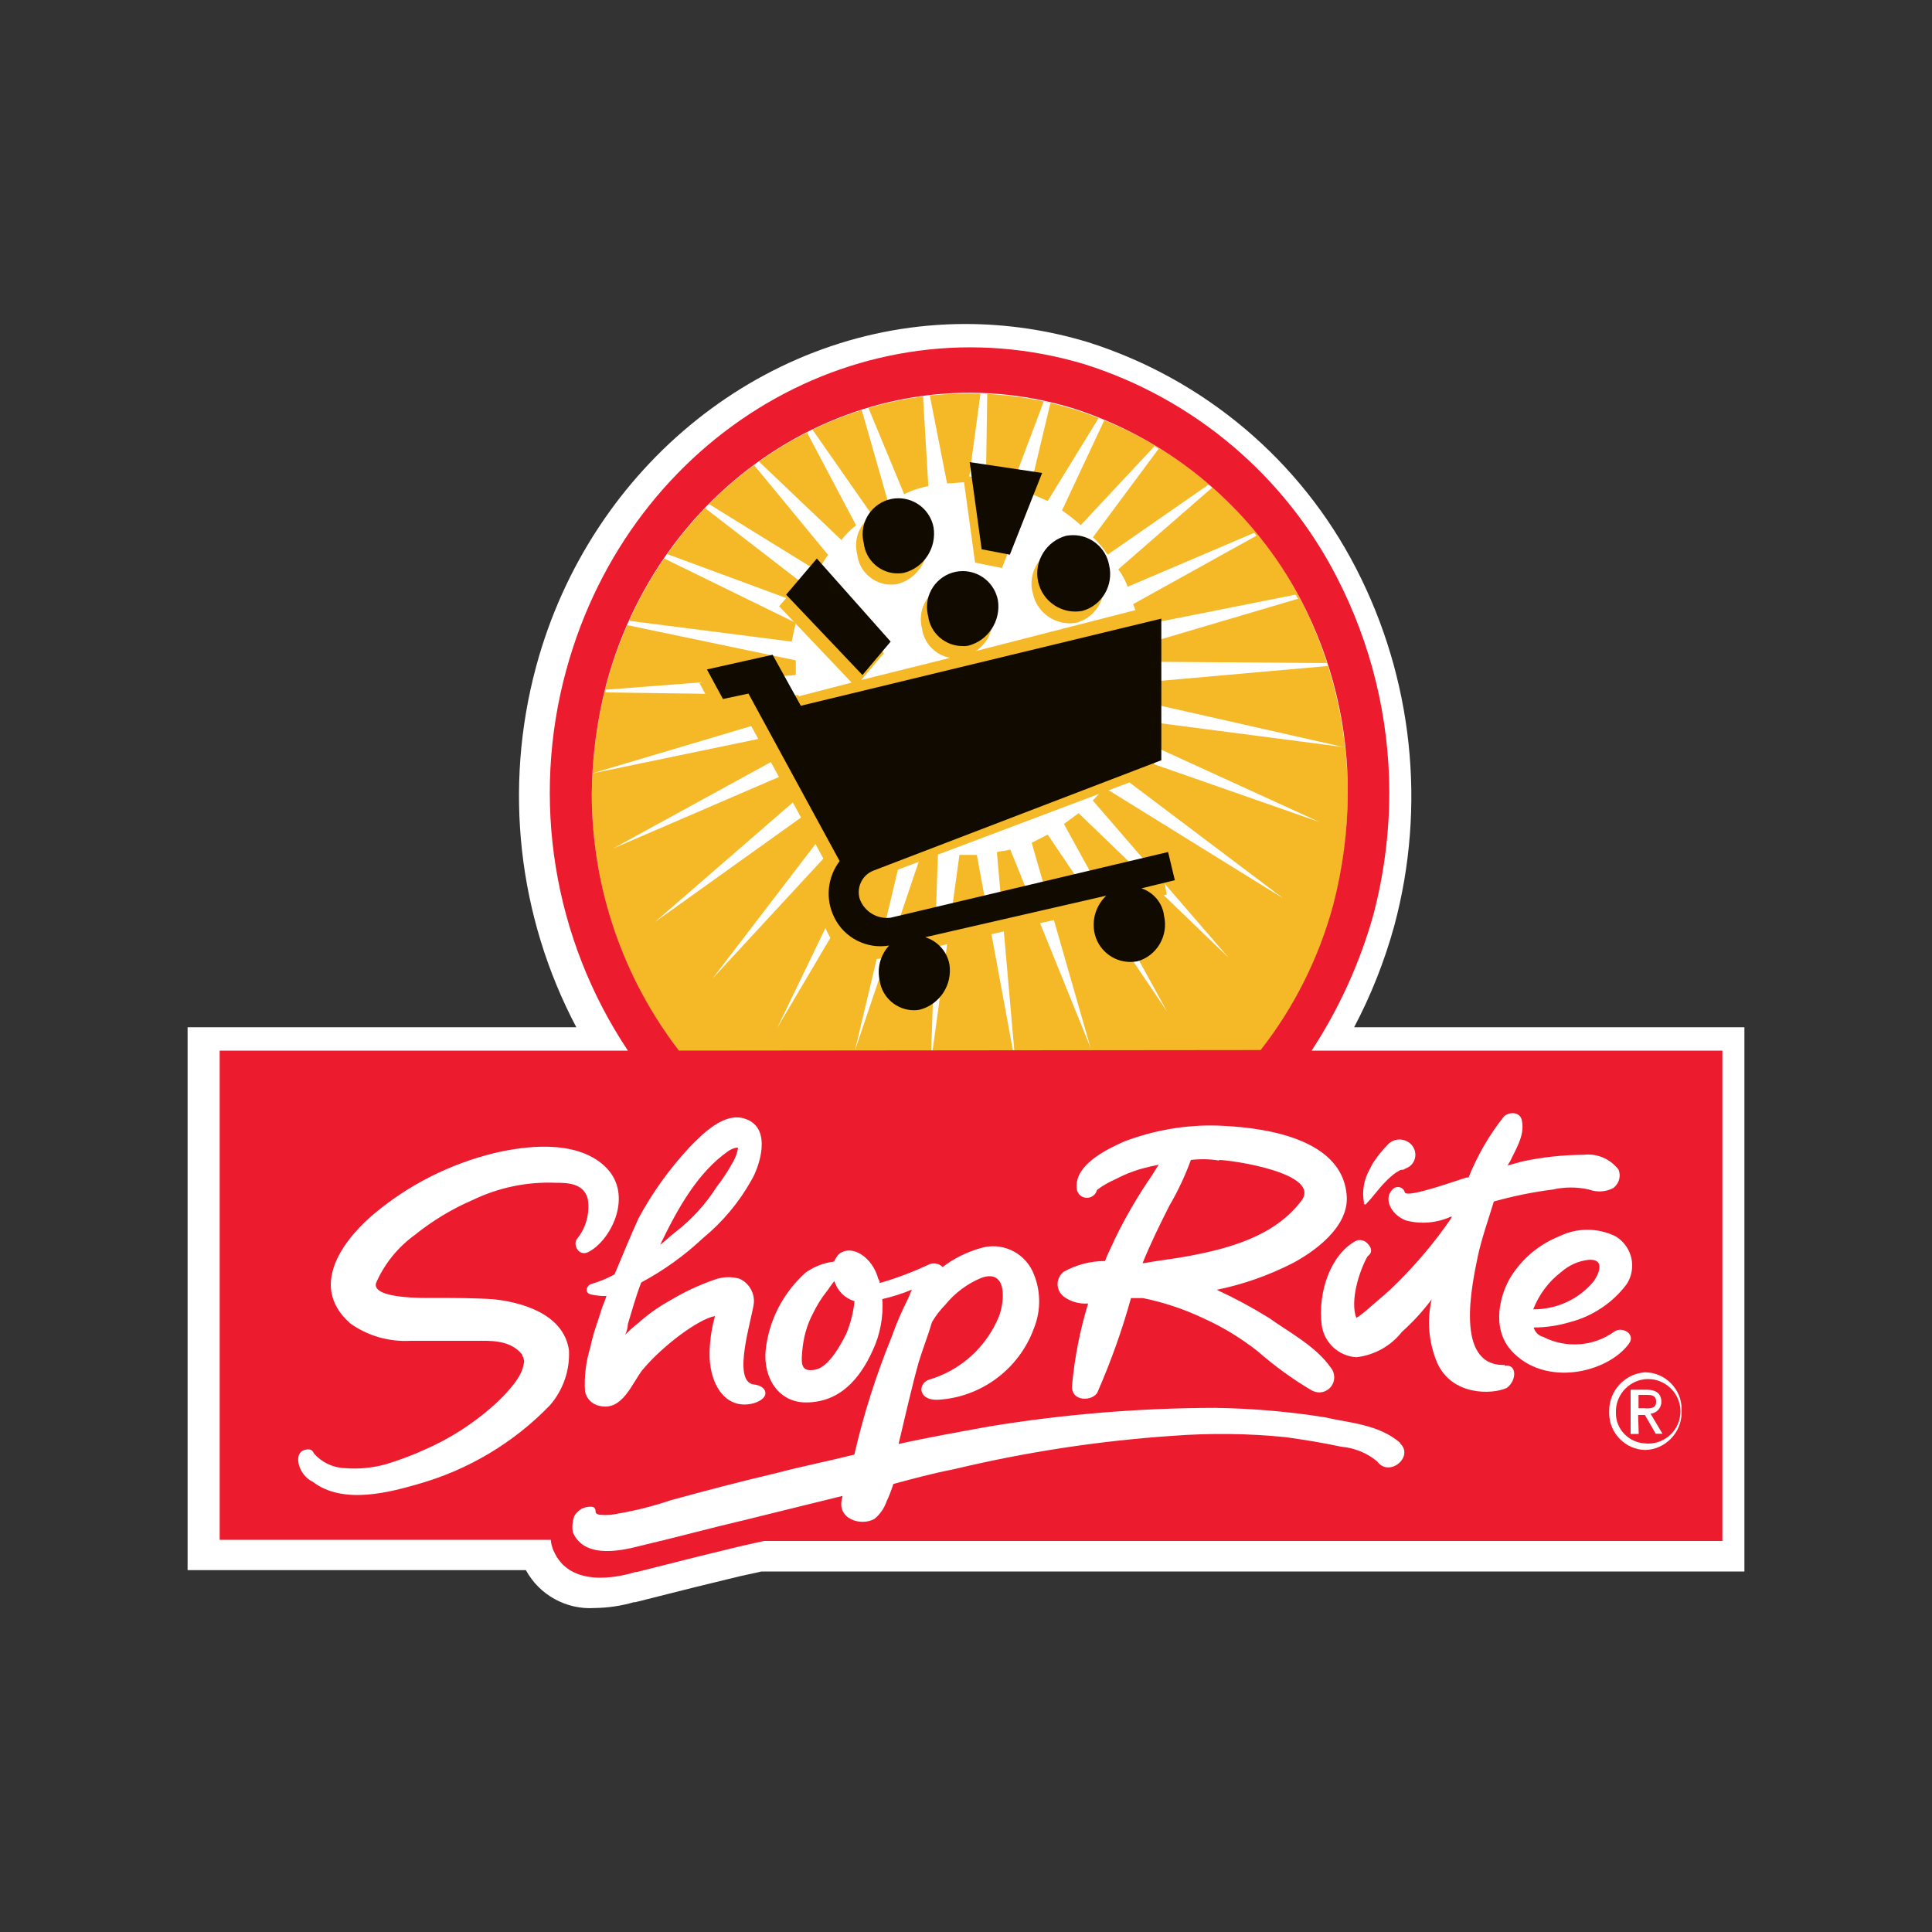 <?xml version="1.0" encoding="utf-8"?>
<!-- Generator: Adobe Illustrator 24.2.0, SVG Export Plug-In . SVG Version: 6.00 Build 0)  -->
<svg version="1.1" id="Layer_1" xmlns="http://www.w3.org/2000/svg" xmlns:xlink="http://www.w3.org/1999/xlink" x="0px" y="0px"
	 viewBox="0 0 1000 1000" style="enable-background:new 0 0 1000 1000;" xml:space="preserve">
<rect x="0" y="0" width="1000" height="1000" fill="#333333" stroke="none"/>
<style type="text/css">
	.st0{fill:#FFFFFF;}
	.st1{fill:#F5B827;}
	.st2{fill:#110A00;}
	.st3{fill:#ED1B2E;}
</style>
<g>
	<path class="st0" d="M307.9,832.3c-14.7,1-28.7-6.7-35.7-19.6H97.1v-281h201.2C268,474.3,260.6,407.6,277.5,345
		c28.2-104.5,119.8-177.3,222.2-177.3c21.5,0,42.9,3.2,63.4,9.4c60,19,110,61.1,138.8,117.1c29.4,57,36.4,123,19.8,184.9
		c-5,18.2-12,35.9-20.8,52.6h202v281.7H394.2l-11,2.4l-22.6,5.5l-31.8,8h-0.7C321.5,831.2,314.8,832.2,307.9,832.3L307.9,832.3z"/>
	<path class="st1" d="M652.5,543.8c17.4-22.2,30.1-47.7,37.5-74.9c5-18.8,7.5-38.1,7.6-57.6c0-35.1-8.3-69.6-24.3-100.9
		c-24.5-47.1-66.7-82.5-117.3-98.5C452,179.9,343.8,243.8,313.9,354.1c-5,18.8-7.5,38.1-7.6,57.6c0.1,47.9,15.9,94.5,45.1,132.5
		h301.1"/>
	<path class="st0" d="M687.2,344.6c0-0.7,0-0.7-0.7-1.4l-93.7-0.7c0-2.8-0.7-6.2-0.7-9l79.8-23.6c-0.7-0.7-0.7-1.4-1.4-2.1l-80.5,16
		c-0.8-3.8-2-7.5-3.5-11.1l63.8-35.4c-0.7-0.7-0.7-1.4-1.4-1.4l-65.2,27.8c-1.2-3.2-2.8-6.3-4.9-9l48.6-42.3
		c-0.7-0.7-1.4-1.4-2.1-1.4l-52,36.1c-2.2-3.3-4.7-6.3-7.6-9l34-45.8c-0.7-0.7-1.4-0.7-2.1-1.4l-38.2,40.9c-3.1-2.7-6.3-5.3-9.7-7.6
		l21.8-46.5c-0.7-0.7-2.1-0.7-2.8-1.4l-26.4,43c-3.5-1.4-6.2-2.8-9.7-4.2l11.1-46.5c-1.4,0-2.1-0.7-3.5-0.7l-16.7,44.4
		c-4.3-1.4-8.7-2.1-13.2-2.1l0.7-46.5h-3.5l-6.2,45.8c-3.5,0-7.6,0.7-11.1,0.7l-9-45.8h-3.5l2.8,47.2c-4.3,0.8-8.6,2.2-12.5,4.2
		l-18.7-45.1c-1.4,0-2.1,0.7-3.5,0.7l13.9,48.6c-3.2,1.6-6.2,3.5-9,5.6l-30.5-43.7c-0.7,0.7-2.1,0.7-2.8,1.4l25.7,48.6
		c-2.9,2.2-5.4,4.8-7.6,7.6l-43-40.9c-0.7,0.9-1.7,1.4-2.8,1.4l38.9,47.2c-2.1,2.8-3.5,5.6-5.6,8.3L365.5,260l-2.1,1.8l54.8,42.3
		c-1.4,2.8-2.1,5.6-3.5,8.3l-71.5-26.4c-0.7,0.7-0.7,1.4-1.4,2.1l70.1,34.3c-0.7,2.8-1.4,6.2-2.1,9.7l-86.7-11.1
		c0,0.7-0.7,1.4-0.7,2.1l89.5,18.7v7.6l-98.5,7.6v1.4l99.9,1.4c0.7,2.8,0.7,5.6,1.4,8.3l-108.5,32.3l110.3-22.9l2.1,6.2l-101.3,55.5
		l106.2-45.8c1.4,2.1,2.8,4.9,4.2,6.9l-88.8,77l95.1-68c1.4,2,3,3.9,4.9,5.6l-70.1,91.6l78-84.4c2.1,1.4,4.2,3.5,6.2,4.9L402.3,532
		l59-99.9c2.1,1.4,4.9,2.1,6.9,3.5l-25.7,108.2L477.9,439c2.1,0.7,4.9,1.4,7.6,2.1l-3.5,102.7h0.7l13.9-101.3h9l18.7,101.3h0.7
		l-9-102.7c2.1-0.7,4.9-0.7,6.9-1.4l41.6,102.7l-30.5-106.2l8.3-4.2l61.8,91.6l-53.4-97.1l7.6-5.6l77.7,74.9l-70.4-81.5
		c2.2-2,4.1-4.3,5.6-6.9l93,57.6l-87.4-65.9c1.9-2.9,3.5-5.9,4.9-9L683,425.5l-97.1-44.4c0.7-2.8,2.1-5.6,2.8-8.3l106.8,13.9
		l-103.1-23.3c0.7-3.5,0.7-6.9,1.4-10.4l93.7-8.3"/>
	<path class="st1" d="M600.5,443.9l-139.9,31.9c-1.2,0.5-2.5,0.7-3.7,0.7c-4.7,0-8.8-3.1-10.1-7.6c-1.8-5.9,1.2-12.3,6.9-14.6
		l143.6-54.1l2.1-87.4L505,337c6.7-4.3,10-12.4,8.3-20.1c-1.7-8.7-9.3-15-18.2-15c-10.2,0-18.5,8.4-18.5,18.5c0,1.6,0.2,3.2,0.6,4.8
		c1,7.7,6.9,13.9,14.6,15.3L445.7,352l11.8-13.9l-38.2-43l-16,18.7l37.5,39.5l-35.8,9.3l-9-16.7l-34,7.6l8.3,15.3l13.2-2.8
		l47.2,86.7c-6.4,8.4-7.5,19.7-2.8,29.1c4.2,9.7,15.3,18,34.7,13.2L603.9,463l-3.5-19.4"/>
	<path class="st1" d="M556.8,322.4c8.5-2.1,14.5-9.8,14.5-18.6c0-1.7-0.2-3.4-0.7-5c-1.6-9-9.5-15.6-18.6-15.6
		c-1.2,0-2.4,0.1-3.6,0.3c-8.5,2.1-14.5,9.8-14.5,18.6c0,1.7,0.2,3.4,0.7,5C536.7,317.3,546.5,324,556.8,322.4"/>
	<path class="st1" d="M498.5,246.1l6.2,45.1l13.9,2.8l16.7-42.3L498.5,246.1z"/>
	<path class="st1" d="M464.5,302.3c10.4-2.7,17-13,15.3-23.6c-1.7-8.7-9.3-15-18.2-15c-10.2,0-18.5,8.4-18.5,18.5
		c0,1.6,0.2,3.2,0.6,4.8c1,8.8,8.6,15.6,17.5,15.6C462.3,302.6,463.4,302.5,464.5,302.3"/>
	<g>
		<path class="st2" d="M501.2,334.2c10.4-2.7,17-13,15.3-23.6c-1.7-8.7-9.3-15-18.2-15c-10.2,0-18.5,8.4-18.5,18.5
			c0,1.6,0.2,3.2,0.6,4.8c1.2,8.9,8.9,15.5,17.8,15.5C499.2,334.5,500.3,334.4,501.2,334.2"/>
		<path class="st2" d="M467.9,296.5c10.4-2.7,17-13,15.3-23.6c-1.7-8.7-9.3-15-18.2-15c-10.2,0-18.5,8.4-18.5,18.5
			c0,1.6,0.2,3.2,0.6,4.8c1,8.8,8.6,15.6,17.5,15.6C465.7,296.8,466.9,296.7,467.9,296.5"/>
		<path class="st2" d="M560.2,316.2c10.2-2.8,16.3-13.3,13.9-23.6c-1.6-9-9.5-15.6-18.6-15.6c-1.2,0-2.4,0.1-3.6,0.3
			c-10.3,2.7-16.8,13.2-14.6,23.6C539.5,311.4,549.8,318.2,560.2,316.2"/>
		<path class="st2" d="M501.9,239.2l6.2,45.1l14.6,2.8l16.7-42.3L501.9,239.2z"/>
		<path class="st2" d="M422.8,289.1l38.2,43l-14.6,17.3l-39.5-41.6L422.8,289.1z"/>
		<path class="st2" d="M590.8,459.8l17.3-4.2l-3.5-14.6l-143.6,34c-6.9,0.9-13.6-3.1-16-9.7c-1.8-5.9,1.2-12.3,6.9-14.6l149.2-57.2
			v-73.3l-186.6,45.1l-14.6-26.4l-34,7.6l8.3,15.3l13.2-2.8l47.2,86.7c-6.4,8.4-7.5,19.7-2.8,29.1c5.1,10.6,16.8,16.6,28.4,14.6
			c-4.5,4.9-6.3,11.6-4.9,18c1.2,8.9,8.9,15.5,17.8,15.5c1,0,2-0.1,3-0.3c10.4-2.7,17-13,15.3-23.6c-1.3-6.6-6.1-11.9-12.5-13.9
			l93.7-21.5c-5.1,4.8-7.4,11.8-6.2,18.7c1.6,9,9.5,15.6,18.6,15.6c1.2,0,2.4-0.1,3.6-0.3c10.2-2.8,16.3-13.3,13.9-23.6
			C601.8,467.6,597.2,461.9,590.8,459.8"/>
	</g>
	<path class="st3" d="M678.9,543.8c14.1-21.6,24.9-45.2,31.9-70.1c5.5-20.8,8.3-42.3,8.3-63.8c-0.1-38.6-9.4-76.7-27.1-111
		c-27-52.7-74-92.4-130.4-110.3c-115.2-34.7-235.2,36.1-268.5,158.2c-18.4,67.2-6.7,139.1,31.9,197H113.7V797h171.4
		c0.1,1.9,0.6,3.8,1.4,5.6c8.3,19.4,33.3,13.9,42.3,11.1h0.7L360,806l22.9-5.6l12.5-2.8h496.1V543.8H678.9z M351.4,543.8
		c-29.2-38-45-84.6-45.1-132.5c0.1-19.4,2.7-38.8,7.6-57.6c29.8-110.3,138.8-174.1,242.1-142.2c50.5,16.4,92.6,52,117.3,98.9
		c16.2,31,24.6,65.6,24.3,100.6c-0.1,19.4-2.7,38.8-7.6,57.6c-7.4,27.2-20.1,52.7-37.5,74.9L351.4,543.8z"/>
	<path class="st0" d="M442.3,673.5c-0.6,5.7-2,11.3-4.2,16.7c-2.8,5.6-9,17.3-16,18.7c-6.9,1.4-7.6-2.1-6.9-9
		c0.5-7,2.3-13.9,5.6-20.1c1.9-3.9,4.2-7.7,6.9-11.1c0.7-0.7,2.8-4.2,4.2-5.6C433.4,668.1,437.3,672,442.3,673.5L442.3,673.5z
		 M350,637.4c-2.8,2.1-5.6,4.9-8.3,6.9c9-18.7,19.4-37.5,35.4-48.6c2.1-1.4,4.9-2.1,4.9-1.4c-0.4,2.2-1.1,4.3-2.1,6.2
		c-2.6,4.9-5.6,9.5-9,13.9C365.2,623.3,358.2,631,350,637.4L350,637.4z M442.3,658.9c-1.4-2.8-2.1-2.8-2.1,0.7
		c0.3,1.7,1.3,3.2,2.8,4.2v-0.7C443,661.7,442.8,660.3,442.3,658.9L442.3,658.9z M705.9,622.9c0,0.7,1.4,0.7,1.4,0
		c3.5-3.5,6.2-7.6,9.7-11.1c1.7-1.8,3.5-3.4,5.6-4.9c1.4-0.7,2.1-1.4,2.8-1.4c0.8,0.1,1.5-0.2,2.1-0.7c3.1-1,5.1-3.9,5.1-7.1
		c0-1.7-0.6-3.4-1.6-4.7c-1.6-2-4-3.2-6.6-3.2c-2.6,0-5,1.2-6.6,3.2c-2.3,2.4-4.4,4.9-6.2,7.6c-1.1,1.5-2,3.2-2.8,4.9
		c-2.9,5.2-3.9,11.2-2.8,17.1L705.9,622.9z M630.3,582.6c-16.6-0.5-33.1,2.4-48.6,8.3c-7.6,3.5-26.4,11.8-24.3,25
		c0.6,2.4,2.7,4.1,5.2,4.1c2.5,0,4.6-1.7,5.2-4.1c3-2.3,6.3-4.1,9.7-5.6c5.3-2.8,10.9-4.9,16.7-6.2c2.1-0.7,4.2-0.7,5.6-1.4
		c-1.4,2.1-2.1,3.5-3.5,5.6c-7.3,10.6-13.8,21.7-19.4,33.3c-1.4,3.5-3.5,6.9-4.9,11.1c-7.5,0-14.9,1.9-21.5,5.6
		c-1.9,1.5-3.1,3.9-3.1,6.3c0,2.6,1.2,5,3.3,6.6c3.6,2.6,8,3.8,12.5,3.5c-4.2,13.8-7,28-8.3,42.3c-0.7,9,11.1,8.3,13.2,3.5
		c6.9-15.8,12.7-32,17.3-48.6h6.2c10.8,2.2,21.3,5.7,31.2,10.4c10.2,4.6,19.7,10.4,28.4,17.3c8.6,7.5,17.9,14.3,27.8,20.1
		c1.2,0.6,2.4,1,3.8,1c4.3,0,7.8-3.5,7.8-7.8c0-1.8-0.6-3.6-1.8-5c-7.6-11.1-22.2-18.7-31.9-25.7c-8.7-5.4-17.8-10.3-27.1-14.6
		c13.7-2.8,27-7.5,39.5-13.9c10.4-5.6,28.4-18,27.8-34C695.5,586.8,647.9,583.3,630.3,582.6L630.3,582.6z M318.1,659.6
		c-3.7,2.1-7.7,3.7-11.8,4.9c-2.8,0.7-4.2,4.9,0,5.6c2.5,0.5,5.1,0.8,7.6,0.7c-0.6,1.9-1.3,3.7-2.1,5.6c-2.1,6.9-4.9,13.9-6.2,20.8
		c-2.3,7.4-3.3,15.2-2.8,22.9c0.7,3.9,3.8,6.9,7.6,7.6c11.8,2.8,16.7-11.8,22.2-18.7c10.4-12.5,29.1-26.4,37.5-27.8
		c-1.7,5.9-2.6,11.9-2.8,18c-0.7,16,7.6,31.2,22.9,27.1c9-2.8,6.9-9,0-9.7c-11.8-1.4-0.7-34.7,0-42.3c0.4-5.3-2.7-10.4-7.6-12.5
		c-4.4-1.2-9-0.9-13.2,0.7c-7.7,2.7-15.2,6.2-22.2,10.4c-6,3.3-11.6,7.2-16.7,11.8c-2.5,1.9-4.8,4-6.9,6.2c0.8-1.8,1.3-3.6,1.4-5.6
		c2.1-6.9,4.2-14.6,6.9-21.5c11.6-6.2,22.3-13.9,31.9-22.9c10.1-8.3,18.6-18.4,25-29.8c4.2-6.9,11.1-27.1-2.8-31.9
		c-11.1-4.2-22.9,8.3-29.1,14.6c-10.3,11.1-19.2,23.4-26.4,36.8C326.4,639.5,322.2,649.9,318.1,659.6L318.1,659.6z M294.5,698.9
		c-2.8-19.4-25.7-25-38.9-26.4c-10.4-0.7-21.5-0.7-31.9-0.7c-2.8,0-31.2,0.7-29.1-7.6c4.3-10,11.3-18.6,20.1-25
		c9.1-7.3,19.1-13.4,29.8-18c13.4-6.5,28.2-9.6,43-9c5.6,0,14.6,0,16.7,8.3c1.2,7.4-0.8,15-5.6,20.8c-2.1,2.8,0.7,9,5.6,6.9
		c11.8-5.6,24.3-29.8,9-44.4c-15.3-14.6-43-10.4-57.6-6.9c-22.7,5.6-43.8,16.2-61.8,31.2c-12.5,10.4-36.1,36.1-12.5,56.9
		c9.1,6.5,20.1,9.6,31.2,9h34c6.9,0,17.3-0.7,23.6,6.9c0,0,0.7,2.1,0.7,1.4c0.7,3.5,0.7,1.4,0,4.9c-1.4,6.9-10.4,16-16.7,21.5
		c-10.2,8.8-21.6,16.1-34,21.5c-6.5,3-13.3,5.5-20.1,7.6c-7,2-14.3,2.7-21.5,2.1c-6.2-0.2-12-3-16-7.6c-0.7-1.4-1.4-2.1-2.8-2.1
		c-9,0-5.6,13.2,2.1,16.7c16,12.5,41.6,4.9,54.1,1.4c26.1-7.3,49.9-21.4,68.7-40.9C291.5,719.5,295,709.3,294.5,698.9L294.5,698.9z
		 M724.7,746.8c-11.1-9.7-27.1-10.4-38.9-13.2c-18.8-3-37.8-4.6-56.9-4.9c-39.3,0.1-78.5,3.3-117.3,9.7c-15.3,2.8-31.2,5.6-46.5,9
		c3.5-14.6,6.9-29.8,10.4-42.3c2.1-6.9,4.9-13.9,6.9-20.8c1.9-3.3,4.3-6.3,6.9-9c5-6.1,11.4-10.9,18.7-13.9
		c13.9-4.9,11.8,13.2,9,20.1c-6.5,15.8-19.8,27.8-36.1,32.6c-6.2,2.1-5.6,11.1,4.9,10.4c22.2-1.4,41.6-15.9,49.3-36.8
		c3.9-9.6,3.7-20.4-0.7-29.8c-4.8-10.1-16.4-15.2-27.1-11.8c-7,2-13.6,5.3-19.4,9.7c-1.8-1.8-4.6-2.4-6.9-1.4
		c-8.3,3.9-16.9,7.2-25.7,9.7c0.1-0.8-0.2-1.5-0.7-2.1c-2.8-11.1-13.9-18.7-20.8-12.5c-0.8,1.1-1.5,2.2-2.1,3.5
		c-5.2,0.6-10.2,2.5-14.6,5.6c-11.7,10.4-19.1,24.7-20.8,40.2c-1.4,14.6,6.9,27.1,20.8,27.1c17.3,0,27.8-11.8,34.7-27.1
		c3.8-8.2,5.5-17.3,4.9-26.4c5.2-1.2,10.3-2.8,15.3-4.9c-0.7,1.4-1.4,3.5-2.1,4.9c-3.2,6.3-6,12.8-8.3,19.4
		c-8.1,19.8-14.6,40.2-19.4,61.1c-13.9,3.5-27.8,6.2-40.9,9.7c-18,4.2-36.1,9-54.1,13.9c-8.8,3-17.9,5.3-27.1,6.9
		c-3,0.7-6,0.9-9,0.7c-1.4,0-2.8-0.7-2.8-1.4c0-0.7,0-2.8-2.1-2.8c-3.7-0.3-7.2,1.6-9,4.9c-0.9,2.7-1.2,5.5-0.7,8.3
		c6.2,14.6,27.1,9,35.4,6.9c18-4.2,35.4-9,53.4-13.2l50.7-12.5v0.7c-3.5,11.1,9.7,15.3,16.7,11.1c2.9-2.4,5-5.5,6.2-9
		c1.4-2.9,2.5-5.9,3.5-9c10.4-2.8,20.8-5.6,31.2-7.6c37.2-8.9,75-14.7,113.1-17.3c19.6-1.5,39.4-1.3,59,0.7
		c9.7,1.4,18.7,2.8,28.4,4.9c6.9,0.6,13.4,3.2,18.7,7.6c6.2,8.6,19.4-2.5,11.8-9.4L724.7,746.8z M778.8,706.5
		c-26.4,0.7-16.7-42.3-13.9-56.2c2.1-9.7,5.6-19.4,8.3-28.4c10-2.8,20.2-4.9,30.5-6.2c6.2-1.4,12.6-1.4,18.7,0
		c4.1,1.5,8.6,1.3,12.5-0.7c3.1-2.2,4.3-6.2,2.8-9.7c-4.3-5.5-11.1-8.4-18-7.6c-10.7,0.1-21.4,1.2-31.9,3.5l-7.6,2.1
		c0.7-0.7,0.7-1.4,1.4-2.1c2.8-6.2,7.6-13.2,6.2-20.8c-0.7-5.6-7.6-4.9-9.7-2.1c-7.5,9.5-13.5,20-18,31.2h-1.1
		c-2.8,0.7-31.2,11.1-31.9,7.6c-0.4-1.6-1.9-2.7-3.5-2.7c-0.7,0-1.4,0.2-2.1,0.6c-6.2,4.9-1.4,13.9,6.2,16.7
		c7.9,2.1,16.2,1.3,23.6-2.1v0.7c-8.3,12.2-17.9,23.6-28.4,34c-4.2,4.2-8.3,7.6-13.2,11.8c-2.2,2-4.5,3.9-6.9,5.6h0
		c-0.4,0-0.7,0.3-0.7,0.7c-3.5-9,1.4-24.3,5.6-31.9c0.5-0.5,0.9-0.9,1.4-1.4c1.4-2.1,0-4.2-1.4-5.6c-1.4-1.5-3.6-2-5.6-1.4
		c-13.2,6.9-20.1,26.4-18,43.7c1.2,9.1,8.8,16.2,18,16.7c9.3-1.1,17.8-5.8,23.6-13.2c5.6-5,10.7-10.6,15.3-16.7
		c-2.5,10.9-1.5,22.3,2.8,32.6c7.6,17.3,28.4,16.7,36.1,13.2c5.3-3.9,5.3-12.5-1-11.5L778.8,706.5z M794,687.1
		c6.3,0,12.7-1,18.7-2.8c11.6-3,21.9-9.9,29.1-19.4c2-2.9,3-6.3,3-9.9c0-6.2-3.3-11.9-8.6-15.1c-9.2-4.5-20-4.5-29.1,0
		c-10.3,4.1-19.1,11.4-25,20.8c-5.6,9-10.4,26.4,0,38.2c17.3,19.4,50,11.8,61.1-3.5c3.5-4.9-3.5-9-7.6-6.2
		c-10.7,7.8-25,8.8-36.8,2.8c-2.3-0.6-4.1-2.3-4.9-4.6L794,687.1z M631,600.4c6.2,0,54.1,6.9,42.3,21.5c-13.9,18-36.8,24.3-59,28.4
		c-7.6,1.4-14.6,2.1-22.2,3.5h-0.7c4.2-10.4,9-20.1,13.9-29.8c4.4-7.5,8.1-15.4,11.1-23.6c4.8-0.6,9.8-0.5,14.6,0.3L631,600.4z
		 M793.6,677.7c3-7.7,8-14.4,14.6-19.4c3.9-3.4,8.7-5.6,13.9-6.2c8.3-0.7,6.2,6.2,2.8,11.1C817.2,672.5,805.7,677.8,793.6,677.7z"/>
	<path class="st0" d="M832.9,730.4c-0.1-10.6,8.2-19.5,18.7-20.1c10.3,0.1,18.8,8.7,18.8,19c0,0.4,0,0.7,0,1.1c0,0.2,0,0.5,0,0.7
		c0,10.4-8.4,19.1-18.7,19.4c-10.3-0.1-18.8-8.7-18.8-19C832.9,731.1,832.9,730.8,832.9,730.4L832.9,730.4z M851.6,747.1
		c0.5,0,1,0.1,1.5,0.1c9.2,0,16.7-7.5,16.7-16.7s-7.6-16.7-16.7-16.7c-9.2,0-16.7,7.6-16.7,16.7v0c0,0.3,0,0.6,0,0.9
		C836.3,739.8,843.2,746.8,851.6,747.1z M848.2,742.2H844v-22.9h8.3c4.9,0,7.6,2.1,7.6,6.2c0.1,3.2-2.4,6-5.6,6.2l6.2,10.4h-3.5
		l-5.6-9.7h-3.5L848.2,742.2z M851.6,729c2.8,0,5.6,0,5.6-3.5c0-3.5-2.8-3.5-4.9-3.5h-4.2v6.9H851.6z"/>
</g>
</svg>
